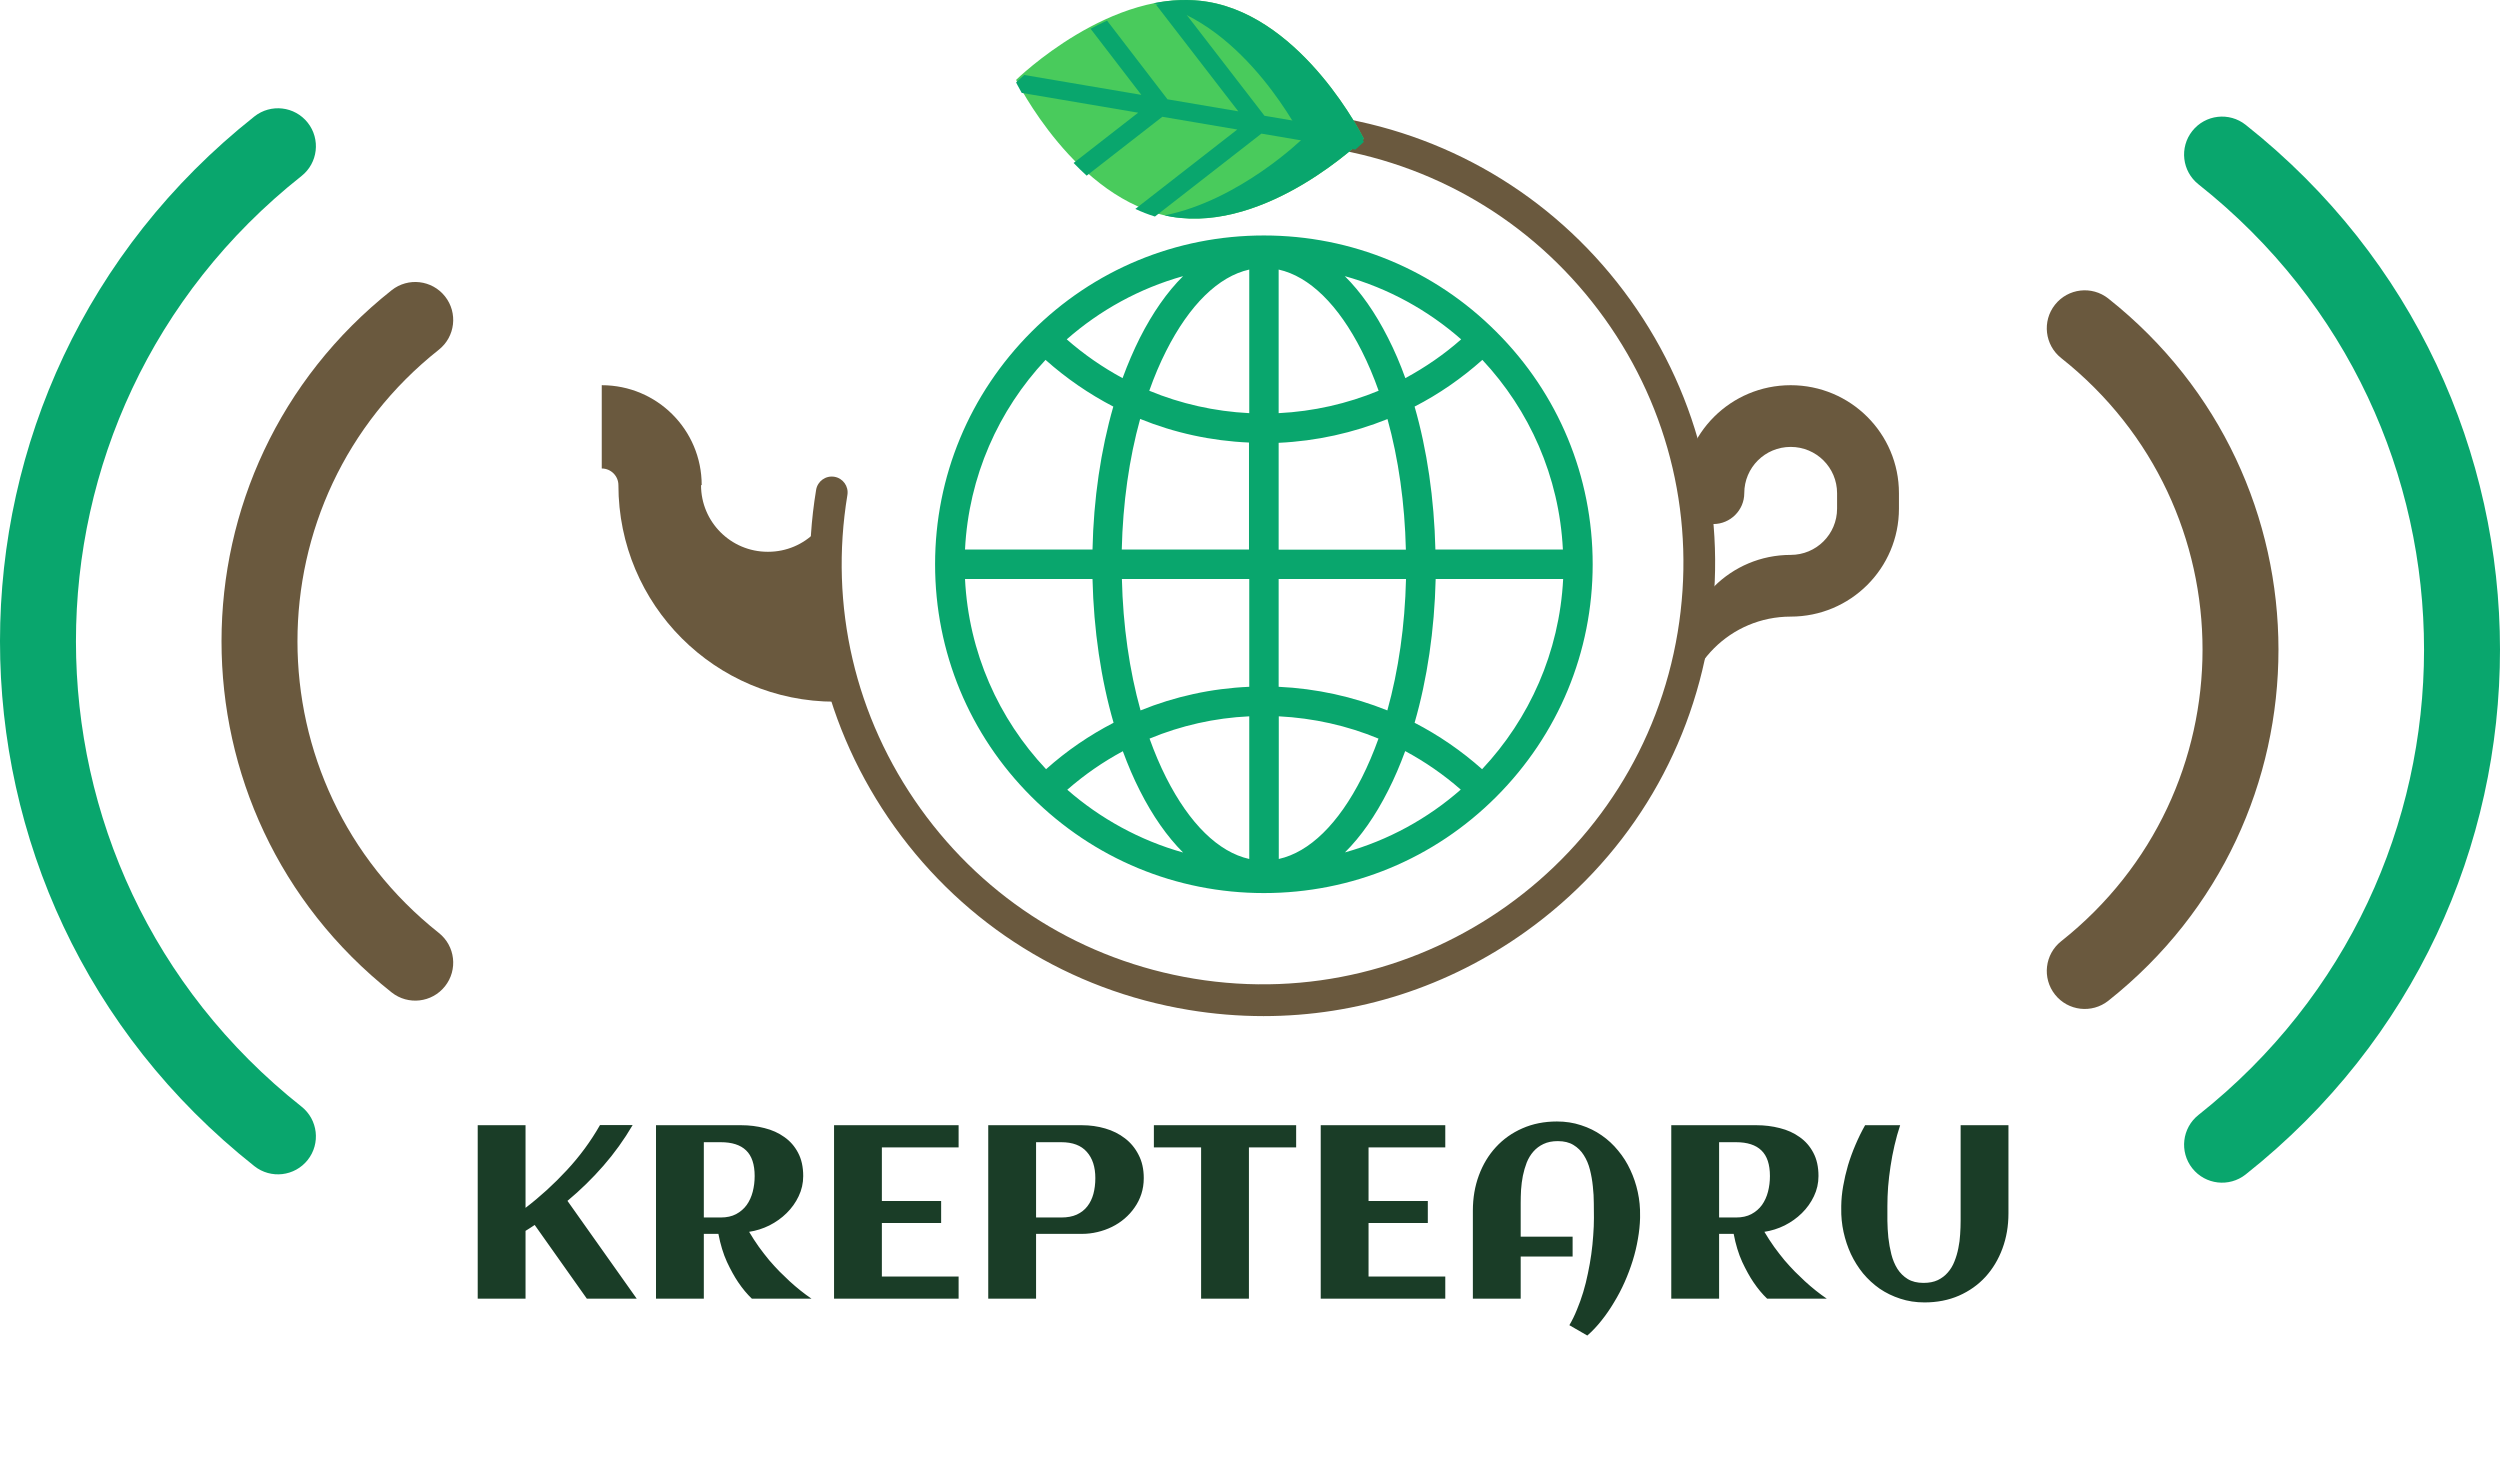 <?xml version="1.0" encoding="UTF-8"?> <svg xmlns="http://www.w3.org/2000/svg" width="1216" height="719" viewBox="0 0 1216 719" fill="none"> <path d="M727.812 161.402C697.654 131.179 657.444 114.534 614.753 114.534C572.062 114.534 531.852 131.179 501.695 161.402C471.537 191.625 454.826 231.77 454.826 274.461C454.826 317.152 471.472 357.362 501.695 387.52C531.918 417.677 572.062 434.388 614.753 434.388C657.444 434.388 697.654 417.742 727.812 387.52C757.969 357.297 774.68 317.152 774.68 274.461C774.68 231.77 758.035 191.56 727.812 161.402V161.402ZM760.189 267.281H698.176C697.589 242.606 694.129 218.845 688.058 197.761C699.873 191.691 710.905 184.053 721.023 175.045C743.87 199.458 758.426 231.705 760.189 267.281ZM621.934 281.641H683.881C683.359 304.357 680.225 326.094 674.807 345.547C658.097 338.823 640.276 334.907 621.934 334.058V281.641V281.641ZM710.709 165.058C702.354 172.434 693.215 178.701 683.554 183.923C681.074 177.003 678.267 170.476 675.134 164.34C668.932 152.068 661.883 142.015 654.115 134.313C675.33 140.253 694.586 150.893 710.709 165.058ZM621.934 131.114C636.882 134.443 650.982 148.217 662.34 170.672C665.408 176.742 668.149 183.205 670.564 190.059C655.224 196.39 638.84 200.111 621.934 200.96V131.114ZM674.873 203.832C680.225 223.154 683.293 244.76 683.815 267.346H621.934V215.386C640.341 214.537 658.162 210.555 674.873 203.832V203.832ZM607.573 267.281H545.626C546.148 244.695 549.216 223.088 554.568 203.767C571.279 210.555 589.165 214.472 607.507 215.255V267.281H607.573ZM607.638 131.114V200.96C590.731 200.111 574.282 196.39 559.007 190.059C561.422 183.205 564.164 176.742 567.232 170.672C578.59 148.217 592.69 134.443 607.638 131.114V131.114ZM575.457 134.313C567.689 142.015 560.639 152.133 554.438 164.34C551.37 170.476 548.563 177.003 546.017 183.923C536.356 178.701 527.283 172.434 518.862 165.058C534.985 150.893 554.242 140.253 575.457 134.313ZM508.549 175.045C518.666 184.053 529.698 191.625 541.513 197.761C535.442 218.911 531.918 242.606 531.395 267.281H469.383C471.145 231.705 485.702 199.458 508.549 175.045V175.045ZM469.383 281.641H531.395C531.983 306.512 535.508 330.337 541.644 351.552C529.894 357.623 518.862 365.13 508.81 374.138C485.767 349.659 471.145 317.347 469.383 281.641V281.641ZM519.123 384.125C527.479 376.814 536.552 370.548 546.148 365.391C548.628 372.114 551.37 378.577 554.438 384.582C560.639 396.854 567.689 406.907 575.457 414.674C554.373 408.734 535.181 398.16 519.123 384.125ZM607.638 417.808C592.69 414.479 578.59 400.705 567.232 378.25C564.229 372.31 561.553 365.978 559.138 359.255C574.412 352.923 590.797 349.202 607.638 348.419V417.808V417.808ZM554.764 345.547C549.346 326.094 546.213 304.357 545.691 281.641H607.638V334.058C589.295 334.842 571.475 338.758 554.764 345.547ZM621.999 417.808V348.419C638.84 349.268 655.224 352.923 670.499 359.255C668.084 365.978 665.408 372.31 662.405 378.25C651.047 400.705 636.947 414.479 621.999 417.808V417.808ZM654.18 414.609C661.948 406.907 668.998 396.789 675.199 384.517C678.267 378.511 681.009 372.049 683.489 365.326C693.085 370.482 702.158 376.749 710.514 384.06C694.456 398.16 675.264 408.734 654.18 414.609V414.609ZM720.892 374.138C710.84 365.195 699.808 357.623 688.058 351.552C694.194 330.337 697.719 306.446 698.307 281.641H760.319C758.492 317.347 743.87 349.659 720.892 374.138V374.138Z" fill="#09A66D"></path> <path d="M614.575 494.233C602.52 494.233 590.379 493.244 578.245 491.238C520.244 481.66 469.443 450.07 435.203 402.288C400.963 354.506 387.381 296.248 396.963 238.25C397.655 234.049 401.635 231.209 405.825 231.901C410.026 232.593 412.871 236.561 412.174 240.763C403.269 294.697 415.897 348.872 447.74 393.307C479.583 437.743 526.819 467.117 580.761 476.026C692.115 494.423 797.649 418.793 816.041 307.455C824.946 253.521 812.318 199.346 780.475 154.91C748.636 110.475 701.396 81.101 647.458 72.192C643.257 71.499 640.412 67.531 641.104 63.33C641.801 59.128 645.777 56.288 649.966 56.98C707.971 66.558 758.772 98.148 793.008 145.93C827.249 193.712 840.83 251.97 831.252 309.967C821.675 367.964 790.081 418.761 742.295 452.998C704.502 480.074 660.161 494.233 614.575 494.233V494.233Z" fill="#6A593E"></path> <path d="M569.91 105.425C523.206 97.52 494.232 38.858 494.232 38.858C494.232 38.858 540.984 -6.987 587.688 0.916C634.392 8.819 663.365 67.481 663.365 67.481C663.365 67.481 616.614 113.329 569.91 105.425Z" fill="#49CB5C"></path> <path d="M587.555 0.915C578.62 -0.595 569.687 -0.14 561.076 1.577C605.908 11.602 633.563 67.481 633.563 67.481C633.563 67.481 602.906 97.488 566.42 104.762C567.519 105.009 568.626 105.235 569.746 105.425C616.532 113.329 663.366 67.481 663.366 67.481C663.366 67.481 634.342 8.818 587.555 0.915V0.915Z" fill="#09A66D"></path> <path d="M660.725 64.073L615.052 56.316L572.388 1.013C568.985 1.214 565.613 1.652 562.286 2.281L602.3 54.149L567.86 48.3L538.474 10.024C535.717 11.276 533.037 12.605 530.453 13.983L555.14 46.139L498.193 36.466C495.636 38.715 494.232 40.103 494.232 40.103C494.232 40.103 495.171 42.017 496.971 45.192L553.609 54.811L522.198 79.263C524.221 81.36 526.342 83.433 528.56 85.444L565.35 56.807L601.811 62.999L552.224 101.622C555.302 103.068 558.483 104.32 561.763 105.328L613.552 64.995L659.255 72.756C661.904 70.431 663.365 68.989 663.365 68.989C663.365 68.989 662.461 67.144 660.725 64.073V64.073Z" fill="#09A66D"></path> <path d="M818.32 322.43V352.445C818.32 323.398 841.869 299.919 870.984 299.919C900.1 299.919 923.648 276.424 923.648 247.393V239.889C923.648 210.842 900.1 187.363 870.984 187.363C841.869 187.363 818.32 210.842 818.32 239.889C818.32 248.143 825.024 254.896 833.367 254.896C841.643 254.896 848.414 248.143 848.414 239.889C848.414 227.433 858.495 217.378 870.984 217.378C883.473 217.378 893.555 227.433 893.555 239.889V247.393C893.555 259.849 883.473 269.904 870.984 269.904C841.869 269.904 818.32 293.383 818.32 322.43Z" fill="#6A593E"></path> <path d="M406.041 235.976C406.041 253.873 391.538 268.384 373.632 268.384H373.389C355.483 268.384 340.981 253.873 340.981 235.976H341.305C341.305 209.076 319.591 187.363 292.692 187.363V227.873C297.148 227.873 300.794 231.511 300.794 235.976C300.794 294.149 347.867 341.304 406.122 341.304V235.976H406.041Z" fill="#6A593E"></path> <path d="M123.725 56.656C-41.099 187.198 -41.384 436.443 123.725 567.212C131.72 573.545 143.336 572.196 149.668 564.2C156 556.205 154.652 544.59 146.656 538.257C0.484 422.486 0.26 201.558 146.656 85.609C154.658 79.273 155.996 67.657 149.668 59.666C143.334 51.671 131.72 50.323 123.725 56.656Z" fill="#09A66D"></path> <path d="M190.506 482.716C198.5 489.051 210.116 487.706 216.45 479.712C222.787 471.715 221.438 460.102 213.446 453.769C121.852 381.186 121.684 242.818 213.446 170.101C221.44 163.766 222.785 152.151 216.45 144.158C210.115 136.165 198.5 134.819 190.506 141.154C80.246 228.527 80.078 395.209 190.506 482.716Z" fill="#6A593E"></path> <path d="M1092.28 60.707C1257.1 191.249 1257.38 440.495 1092.28 571.264C1084.28 577.596 1072.66 576.247 1066.33 568.252C1060 560.256 1061.35 548.641 1069.34 542.308C1215.52 426.537 1215.74 205.609 1069.34 89.66C1061.34 83.324 1060 71.709 1066.33 63.717C1072.67 55.722 1084.28 54.374 1092.28 60.707Z" fill="#09A66D"></path> <path d="M1025.49 486.767C1017.5 493.102 1005.88 491.757 999.55 483.763C993.213 475.766 994.562 464.153 1002.55 457.82C1094.15 385.238 1094.32 246.869 1002.55 174.153C994.56 167.817 993.215 156.202 999.55 148.21C1005.89 140.216 1017.5 138.87 1025.49 145.206C1135.75 232.579 1135.92 399.261 1025.49 486.767Z" fill="#6A593E"></path> <path d="M255.622 631.68H232.36V547.305H255.622V587.5C262.81 581.992 269.509 575.879 275.72 569.16C281.97 562.441 287.341 555.137 291.833 547.246H307.712C303.571 554.316 298.825 560.918 293.474 567.051C288.122 573.184 282.302 578.867 276.013 584.102L309.704 631.68H285.446L260.075 595.82C259.333 596.328 258.591 596.816 257.849 597.285C257.146 597.754 256.403 598.223 255.622 598.691V631.68ZM342.341 631.68H319.079V547.305H360.563C364.47 547.305 368.239 547.773 371.872 548.711C375.505 549.609 378.708 551.055 381.481 553.047C384.294 555 386.521 557.539 388.161 560.664C389.841 563.789 390.681 567.578 390.681 572.031C390.681 575.508 389.938 578.789 388.454 581.875C387.009 584.922 385.056 587.656 382.595 590.078C380.173 592.461 377.38 594.453 374.216 596.055C371.052 597.617 367.771 598.652 364.372 599.16C365.896 601.738 367.478 604.18 369.118 606.484C370.798 608.789 372.478 610.957 374.157 612.988C375.876 614.98 377.575 616.836 379.255 618.555C380.935 620.234 382.536 621.777 384.06 623.184C387.653 626.465 391.208 629.297 394.724 631.68H365.72C363.376 629.453 361.149 626.777 359.04 623.652C357.243 620.996 355.427 617.715 353.591 613.809C351.794 609.863 350.407 605.312 349.431 600.156H342.341V631.68ZM367.067 572.031C367.067 566.367 365.681 562.207 362.907 559.551C360.173 556.895 356.052 555.566 350.544 555.566H342.341V592.188H350.544C353.474 592.188 355.974 591.641 358.044 590.547C360.153 589.414 361.872 587.93 363.2 586.094C364.528 584.219 365.505 582.07 366.13 579.648C366.755 577.227 367.067 574.688 367.067 572.031ZM466.267 631.68H405.681V547.305H466.267V558.086H428.942V584.16H457.771V594.883H428.942V620.898H466.267V631.68ZM503.942 631.68H480.681V547.305H526.267C530.212 547.305 533.981 547.832 537.575 548.887C541.208 549.941 544.411 551.543 547.185 553.691C549.958 555.801 552.165 558.477 553.806 561.719C555.485 564.922 556.325 568.691 556.325 573.027C556.325 575.762 555.935 578.34 555.153 580.762C554.372 583.145 553.278 585.332 551.872 587.324C550.505 589.316 548.884 591.113 547.009 592.715C545.134 594.316 543.083 595.664 540.856 596.758C538.63 597.852 536.267 598.691 533.767 599.277C531.306 599.863 528.806 600.156 526.267 600.156H503.942V631.68ZM532.771 573.027C532.771 567.598 531.384 563.34 528.61 560.254C525.876 557.129 521.735 555.566 516.188 555.566H503.942V592.188H516.188C519.157 592.188 521.677 591.719 523.747 590.781C525.856 589.805 527.575 588.457 528.903 586.738C530.231 585.02 531.208 583.008 531.833 580.703C532.458 578.359 532.771 575.801 532.771 573.027ZM607.478 631.68H584.216V558.086H561.247V547.305H630.446V558.086H607.478V631.68ZM702.985 631.68H642.399V547.305H702.985V558.086H665.661V584.16H694.489V594.883H665.661V620.898H702.985V631.68ZM797.731 591.309V592.422C797.653 595.703 797.302 599.102 796.677 602.617C796.091 606.133 795.251 609.648 794.157 613.164C793.063 616.68 791.755 620.156 790.231 623.594C788.708 627.031 786.989 630.312 785.075 633.438C783.2 636.602 781.169 639.551 778.981 642.285C776.794 645.059 774.489 647.5 772.067 649.609L763.337 644.57C764.704 642.266 765.935 639.746 767.028 637.012C768.161 634.316 769.177 631.484 770.075 628.516C770.974 625.547 771.735 622.5 772.36 619.375C773.024 616.25 773.571 613.145 774.001 610.059C774.431 606.973 774.743 603.945 774.938 600.977C775.173 597.969 775.29 595.117 775.29 592.422C775.29 590.312 775.271 587.93 775.231 585.273C775.231 582.578 775.075 579.844 774.763 577.07C774.489 574.297 774.021 571.602 773.356 568.984C772.692 566.328 771.696 563.965 770.368 561.895C769.079 559.824 767.399 558.164 765.329 556.914C763.298 555.664 760.759 555.039 757.712 555.039C755.017 555.039 752.692 555.508 750.739 556.445C748.825 557.344 747.185 558.574 745.817 560.137C744.489 561.66 743.415 563.438 742.595 565.469C741.813 567.5 741.188 569.648 740.72 571.914C740.29 574.141 739.997 576.406 739.841 578.711C739.724 580.977 739.665 583.125 739.665 585.156V601.504H764.919V611.172H739.665V631.68H716.403V588.789C716.403 582.656 717.38 576.953 719.333 571.68C721.286 566.406 724.04 561.836 727.595 557.969C731.188 554.062 735.485 551.016 740.485 548.828C745.524 546.602 751.13 545.488 757.302 545.488C761.481 545.488 765.388 546.094 769.021 547.305C772.692 548.477 776.032 550.117 779.04 552.227C782.048 554.297 784.724 556.777 787.067 559.668C789.45 562.52 791.423 565.645 792.985 569.043C794.587 572.441 795.798 576.035 796.618 579.824C797.438 583.613 797.81 587.441 797.731 591.309ZM836.169 631.68H812.907V547.305H854.392C858.298 547.305 862.067 547.773 865.7 548.711C869.333 549.609 872.536 551.055 875.31 553.047C878.122 555 880.349 557.539 881.989 560.664C883.669 563.789 884.509 567.578 884.509 572.031C884.509 575.508 883.767 578.789 882.282 581.875C880.837 584.922 878.884 587.656 876.423 590.078C874.001 592.461 871.208 594.453 868.044 596.055C864.88 597.617 861.599 598.652 858.2 599.16C859.724 601.738 861.306 604.18 862.946 606.484C864.626 608.789 866.306 610.957 867.985 612.988C869.704 614.98 871.403 616.836 873.083 618.555C874.763 620.234 876.364 621.777 877.888 623.184C881.481 626.465 885.036 629.297 888.552 631.68H859.548C857.204 629.453 854.978 626.777 852.868 623.652C851.071 620.996 849.255 617.715 847.419 613.809C845.622 609.863 844.235 605.312 843.259 600.156H836.169V631.68ZM860.896 572.031C860.896 566.367 859.509 562.207 856.735 559.551C854.001 556.895 849.88 555.566 844.372 555.566H836.169V592.188H844.372C847.302 592.188 849.802 591.641 851.872 590.547C853.981 589.414 855.7 587.93 857.028 586.094C858.356 584.219 859.333 582.07 859.958 579.648C860.583 577.227 860.896 574.688 860.896 572.031ZM924.235 547.305C923.181 550.469 922.263 553.75 921.481 557.148C920.7 560.508 920.056 563.887 919.548 567.285C919.04 570.645 918.649 573.965 918.376 577.246C918.142 580.527 918.024 583.633 918.024 586.562C918.024 588.711 918.024 591.133 918.024 593.828C918.063 596.484 918.22 599.199 918.493 601.973C918.806 604.746 919.294 607.461 919.958 610.117C920.622 612.734 921.599 615.078 922.888 617.148C924.216 619.219 925.896 620.879 927.927 622.129C929.997 623.379 932.556 624.004 935.603 624.004C938.298 624.004 940.603 623.555 942.517 622.656C944.47 621.719 946.11 620.469 947.438 618.906C948.806 617.344 949.88 615.547 950.661 613.516C951.481 611.484 952.106 609.355 952.536 607.129C953.005 604.902 953.298 602.656 953.415 600.391C953.571 598.086 953.649 595.898 953.649 593.828V547.305H976.911V590.195C976.911 596.328 975.935 602.031 973.981 607.305C972.028 612.578 969.274 617.168 965.72 621.074C962.165 624.941 957.868 627.988 952.829 630.215C947.79 632.402 942.204 633.496 936.071 633.496C931.853 633.496 927.927 632.891 924.294 631.68C920.661 630.508 917.321 628.887 914.274 626.816C911.267 624.707 908.571 622.227 906.188 619.375C903.845 616.484 901.872 613.34 900.271 609.941C898.708 606.543 897.517 602.969 896.696 599.219C895.876 595.43 895.505 591.602 895.583 587.734V586.562C895.622 583.438 895.935 580.215 896.521 576.895C897.106 573.535 897.888 570.176 898.864 566.816C899.88 563.457 901.091 560.137 902.497 556.855C903.903 553.535 905.466 550.352 907.185 547.305H924.235Z" fill="#1A3D27"></path> </svg> 